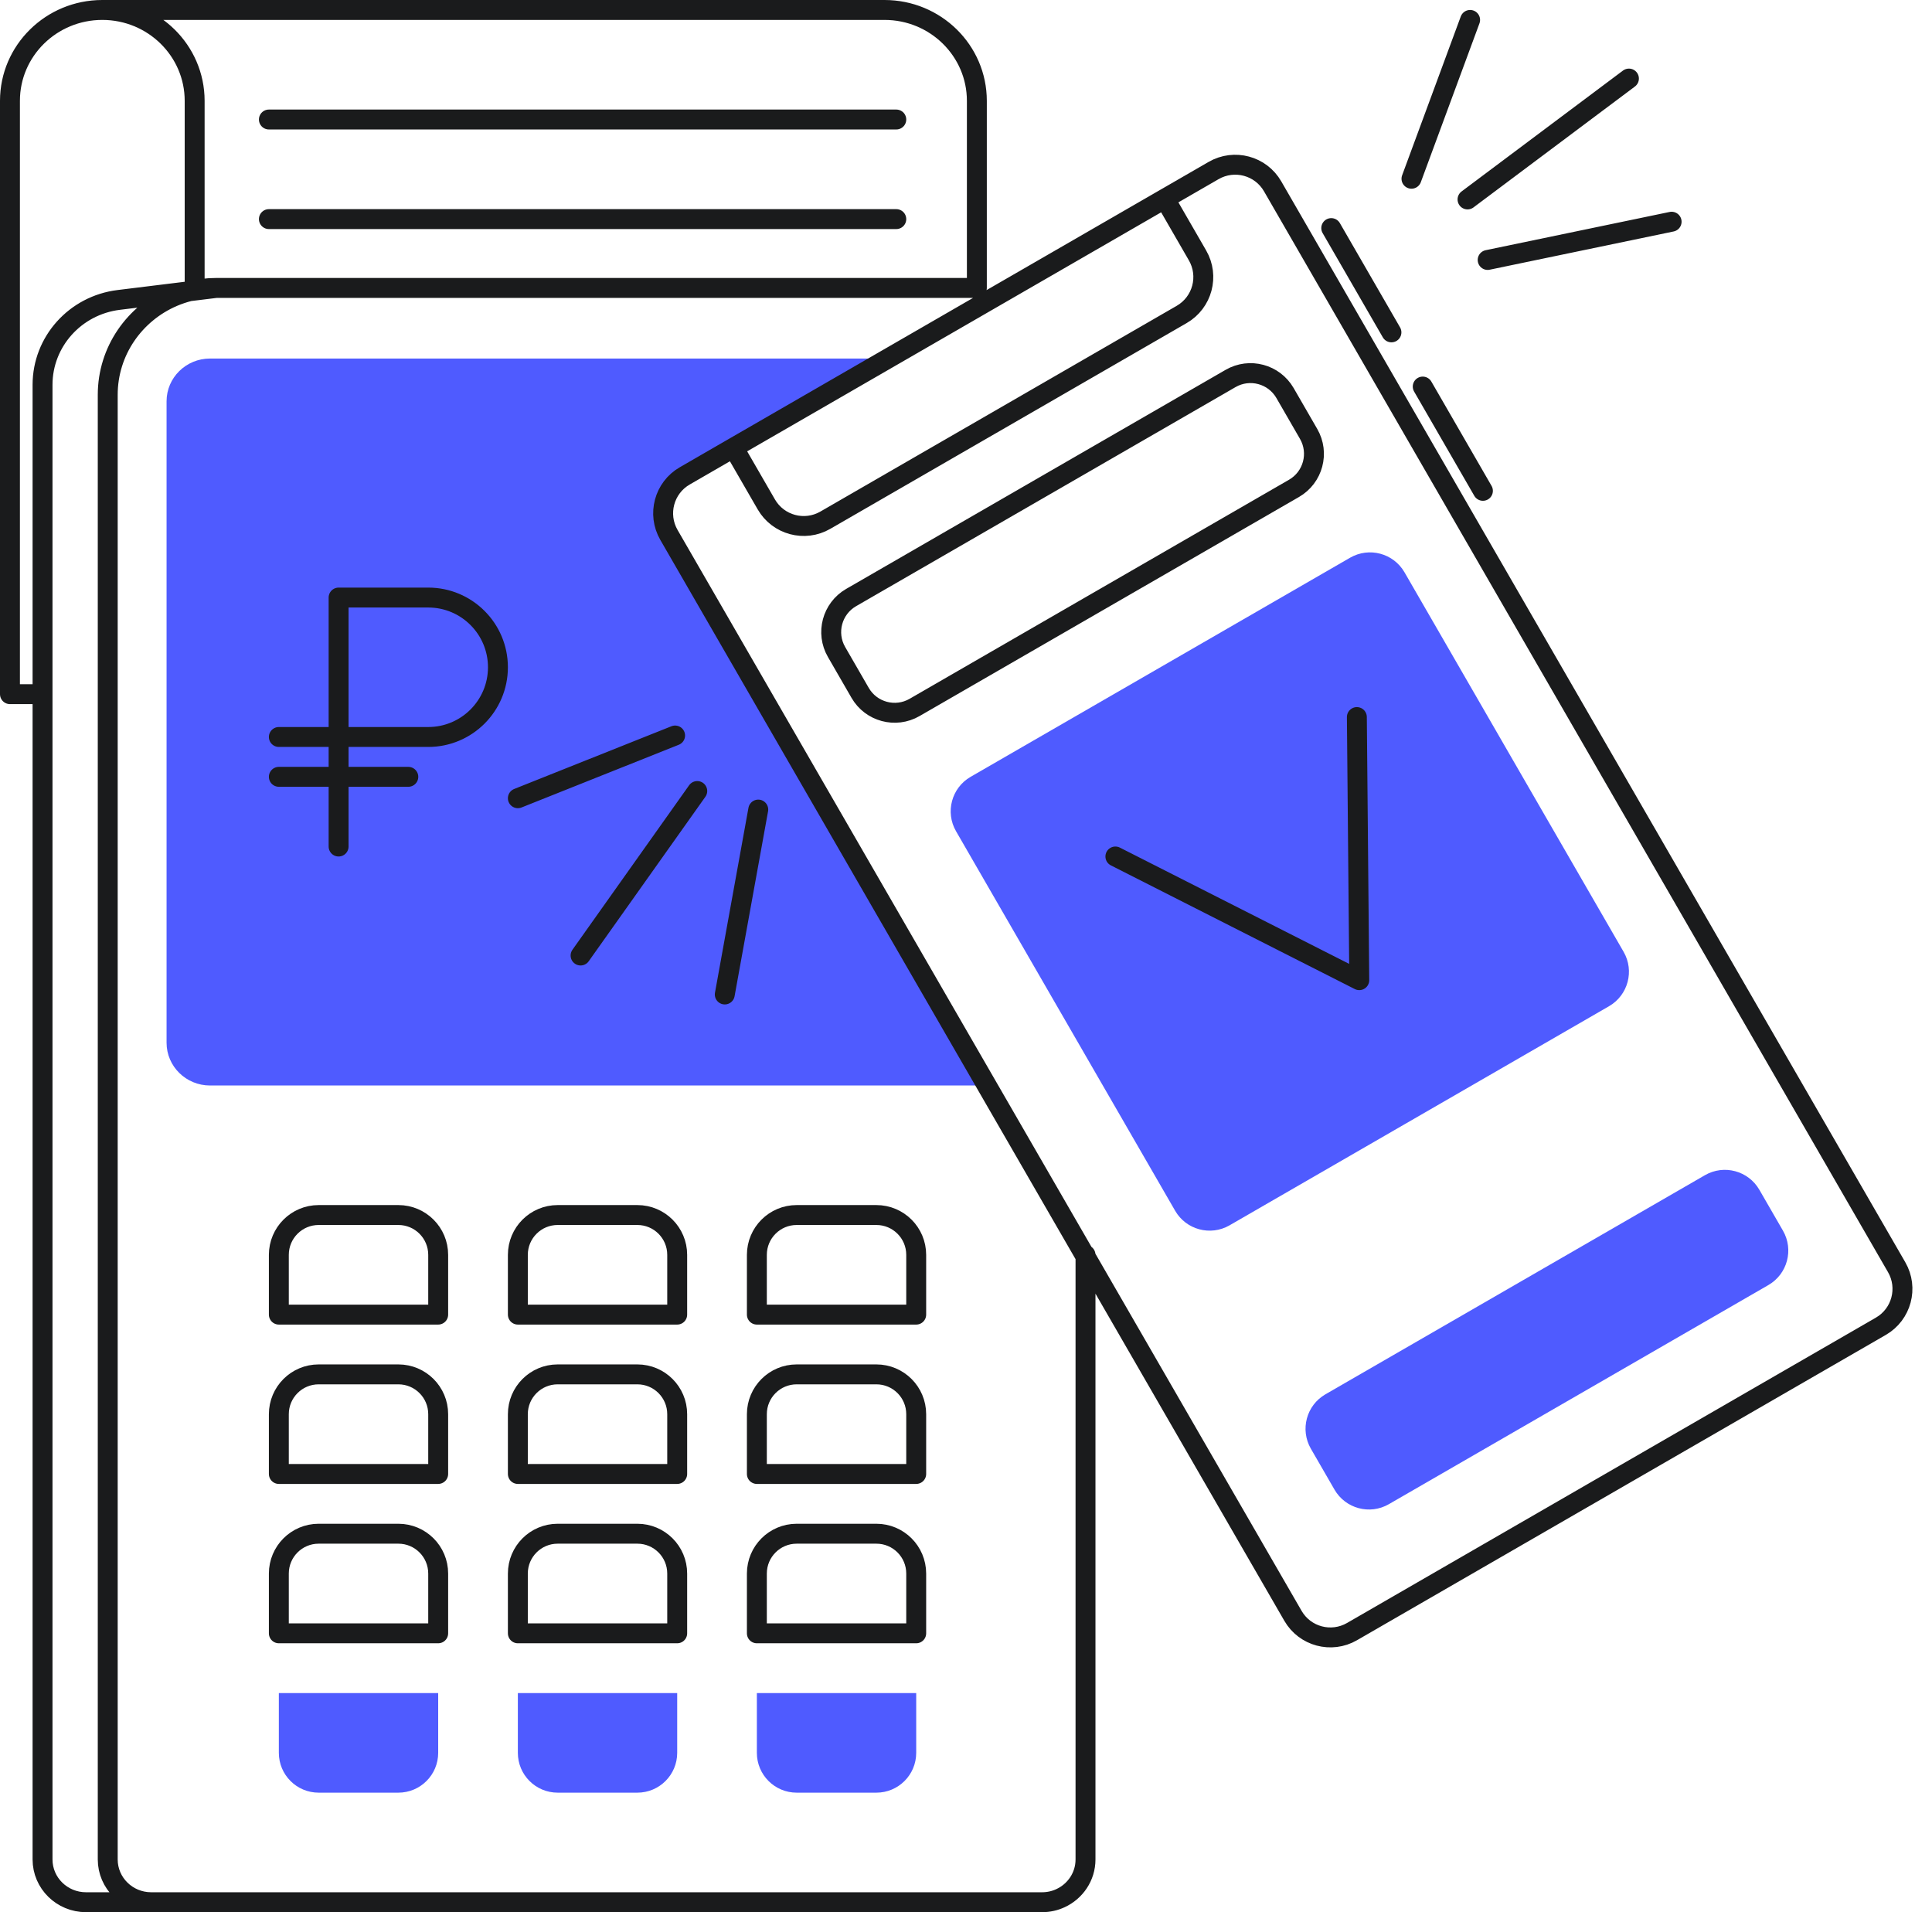 <?xml version="1.0" encoding="UTF-8"?> <svg xmlns="http://www.w3.org/2000/svg" width="97" height="96" viewBox="0 0 97 96" fill="none"><path d="M10.545 18C9.34 18 8.363 18.961 8.363 20.147V52.35C8.363 53.536 9.34 54.497 10.545 54.497H49.818C44.545 45.498 33.9 27.3 33.5 26.5C33.1 25.7 33.666 24.5 34 24L44.5 18H10.545Z" fill="#4F5BFF"></path><path d="M22 85H14V88C14 89.105 14.895 90 16 90H20C21.104 90 22 89.105 22 88V85Z" fill="#4F5BFF"></path><path d="M34 88V85H26V88C26 89.105 26.895 90 28 90H32C33.104 90 34 89.105 34 88Z" fill="#4F5BFF"></path><path d="M46 85H38V88C38 89.105 38.895 90 40 90H44C45.104 90 46 89.105 46 88V85Z" fill="#4F5BFF"></path><path d="M48 41.732C47.447 40.776 47.775 39.552 48.732 39L67.784 28C68.741 27.448 69.964 27.776 70.516 28.732L81.516 47.785C82.069 48.741 81.741 49.964 80.784 50.517L61.732 61.517C60.775 62.069 59.552 61.741 59 60.785L48 41.732Z" fill="#4F5BFF"></path><path d="M65.815 72.732C65.263 71.775 65.59 70.552 66.547 70L85.6 59C86.556 58.448 87.779 58.775 88.332 59.732L89.517 61.785C90.069 62.741 89.741 63.964 88.785 64.516L69.732 75.516C68.775 76.069 67.552 75.741 67 74.784L65.815 72.732Z" fill="#4F5BFF"></path><path d="M7.591 95.5H52.318C52.649 95.5 52.962 95.428 53.242 95.298C53.985 94.956 54.5 94.214 54.5 93.353V63M7.591 95.5C6.386 95.5 5.409 94.539 5.409 93.353V19.822C5.409 17.621 6.755 15.73 8.682 14.901C8.948 14.787 9.225 14.693 9.511 14.621M7.591 95.5H4.318C3.113 95.5 2.136 94.539 2.136 93.353V34.85M10.864 14.455H49.045V5.062C49.045 2.543 46.97 0.5 44.409 0.5H5.136M10.864 14.455C10.397 14.455 9.943 14.513 9.511 14.621M10.864 14.455L9.511 14.621M9.511 14.621L5.959 15.058C3.775 15.327 2.136 17.153 2.136 19.319V34.85M2.136 34.85H0.5V5.062C0.5 2.543 2.576 0.5 5.136 0.5M9.773 14.455V5.062C9.773 2.543 7.697 0.5 5.136 0.5M13.5 11H45M13.5 6H45M17 42.5V39M17 39V37M17 39H14M17 39H20.5M17 37V30H21.5C23.433 30 25 31.567 25 33.5C25 35.433 23.433 37 21.5 37H17ZM17 37H14M38.07 40.644L36.389 49.927M33.895 36.926L26 40.075M35.007 39.713L29.149 47.971M74.691 13.051L83.927 11.131M70.866 8.974L73.81 1M73.68 10.013L81.784 3.944M36.83 22.476L34.379 23.892C33.341 24.491 32.986 25.817 33.585 26.855L64.915 81.121C65.514 82.159 66.841 82.514 67.879 81.915L94.432 66.585C95.47 65.986 95.825 64.659 95.226 63.621L63.895 9.355C63.297 8.317 61.97 7.962 60.932 8.561L58.481 9.976M36.83 22.476L38.474 25.323C39.072 26.36 40.399 26.716 41.437 26.117L59.33 15.786C60.368 15.187 60.723 13.86 60.124 12.823L58.481 9.976M36.83 22.476L58.481 9.976M69.86 16.686L66.838 11.451M74.453 24.642L71.431 19.407M56 43L68.245 49.209L68.124 36M45.917 35.517L64.97 24.517C65.926 23.964 66.254 22.741 65.702 21.785L64.517 19.732C63.964 18.776 62.741 18.448 61.785 19L42.732 30C41.776 30.552 41.448 31.776 42 32.732L43.185 34.785C43.737 35.741 44.961 36.069 45.917 35.517ZM14 82H22V79C22 77.895 21.105 77 20 77H16C14.895 77 14 77.895 14 79V82ZM26 82H34V79C34 77.895 33.105 77 32 77H28C26.895 77 26 77.895 26 79V82ZM38 82H46V79C46 77.895 45.105 77 44 77H40C38.895 77 38 77.895 38 79V82ZM14 74H22V71C22 69.895 21.105 69 20 69H16C14.895 69 14 69.895 14 71V74ZM26 74H34V71C34 69.895 33.105 69 32 69H28C26.895 69 26 69.895 26 71V74ZM38 74H46V71C46 69.895 45.105 69 44 69H40C38.895 69 38 69.895 38 71V74ZM14 66H22V63C22 61.895 21.105 61 20 61H16C14.895 61 14 61.895 14 63V66ZM26 66V63C26 61.895 26.895 61 28 61H32C33.105 61 34 61.895 34 63V66H26ZM38 66H46V63C46 61.895 45.105 61 44 61H40C38.895 61 38 61.895 38 63V66Z" stroke="#1A1B1C" stroke-linecap="round" stroke-linejoin="round"></path></svg> 